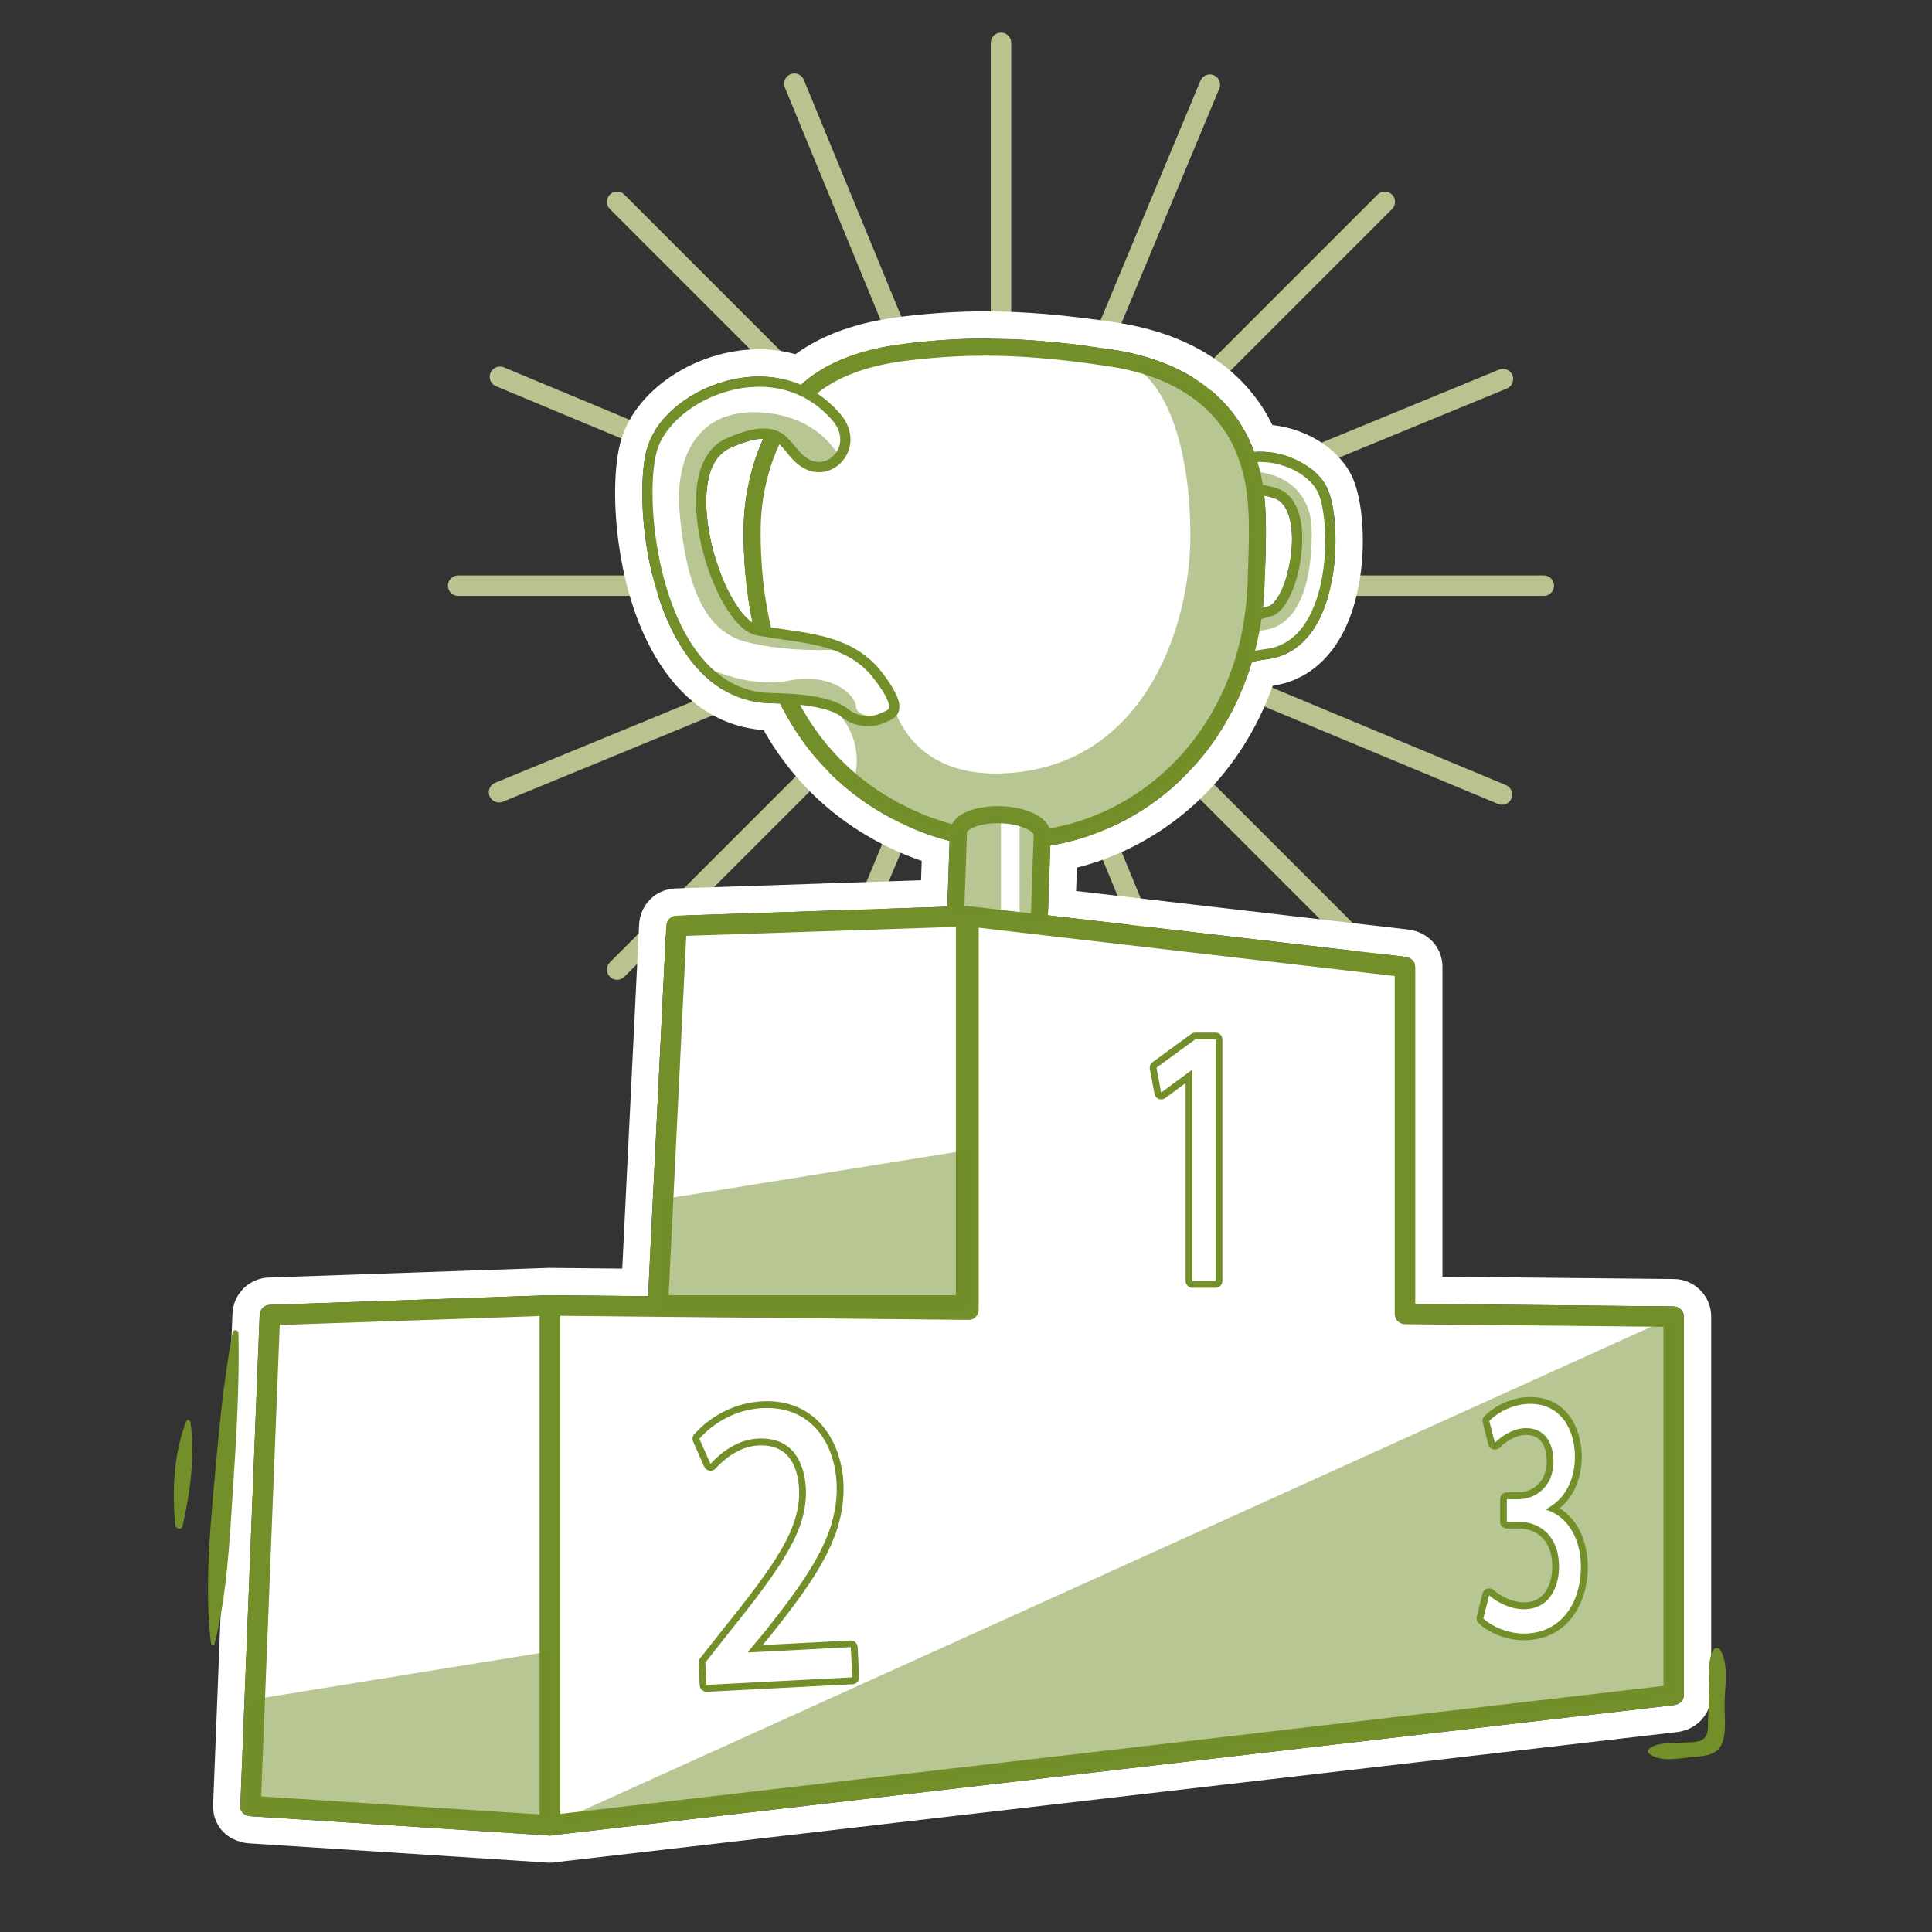 <?xml version="1.0" encoding="utf-8"?>
<!-- Generator: Adobe Illustrator 23.0.6, SVG Export Plug-In . SVG Version: 6.00 Build 0)  -->
<svg version="1.1" xmlns="http://www.w3.org/2000/svg" xmlns:xlink="http://www.w3.org/1999/xlink" x="0px" y="0px"
	 viewBox="0 0 566.93 566.93" style="enable-background:new 0 0 566.93 566.93;" xml:space="preserve">
<rect x="0" y="0" width="566.93" height="566.93" fill="#333333" stroke="none"/>
<style type="text/css">
	.st0{display:none;}
	.st1{fill:none;stroke:#BBC28F;stroke-width:6;stroke-linecap:round;stroke-linejoin:round;stroke-miterlimit:10;}
	.st2{fill:#FFFFFF;}
	.st3{fill:#738F29;}
	.st4{opacity:0.5;fill:#738F29;}
	.st5{opacity:0.5;}
	.st6{fill:none;stroke:#738F29;stroke-width:7;stroke-linecap:round;stroke-linejoin:round;stroke-miterlimit:10;}
	.st7{fill:#9AA95C;}
	.st8{fill:#BBC28F;}
	.st9{fill:none;stroke:#BBC28F;stroke-width:6;stroke-miterlimit:10;}
	.st10{fill:#FFFFFF;stroke:#738F29;stroke-width:6;stroke-miterlimit:10;}
	.st11{fill:#FFFFFF;stroke:#738F29;stroke-width:2;stroke-linecap:round;stroke-linejoin:round;stroke-miterlimit:10;}
	.st12{fill:#738F29;stroke:#738F29;stroke-width:3;stroke-linecap:round;stroke-linejoin:round;stroke-miterlimit:10;}
	.st13{fill:#FFFFFF;stroke:#738F29;stroke-width:3;stroke-linecap:round;stroke-linejoin:round;stroke-miterlimit:10;}
	.st14{fill:#FFFFFF;stroke:#738F29;stroke-miterlimit:10;}
	.st15{fill:#FFFFFF;stroke:#738F29;stroke-width:5;stroke-miterlimit:10;}
	.st16{fill:none;stroke:#738F29;stroke-width:4;stroke-linecap:round;stroke-linejoin:round;stroke-miterlimit:10;}
	.st17{fill:none;stroke:#738F29;stroke-width:4;stroke-miterlimit:10;}
	.st18{opacity:0.5;fill:#738F29;stroke:#738F29;stroke-width:2;stroke-linecap:round;stroke-linejoin:round;stroke-miterlimit:10;}
	.st19{fill:#738F29;stroke:#738F29;stroke-width:2;stroke-linecap:round;stroke-linejoin:round;stroke-miterlimit:10;}
	.st20{opacity:0.5;fill:#738F29;stroke:#738F29;stroke-linecap:round;stroke-linejoin:round;stroke-miterlimit:10;}
	.st21{fill:#FFFFFF;stroke:#738F29;stroke-width:8;stroke-linecap:round;stroke-linejoin:round;stroke-miterlimit:10;}
	.st22{fill:#BBC28F;stroke:#738F29;stroke-width:8;stroke-linecap:round;stroke-linejoin:round;stroke-miterlimit:10;}
	.st23{fill:#FFFFFF;stroke:#738F29;stroke-width:12;stroke-linecap:round;stroke-linejoin:round;stroke-miterlimit:10;}
</style>
<g id="Ebene_2" class="st0">
</g>
<g id="Ebene_1">
	<g>
		<line class="st1" x1="293.73" y1="12.58" x2="293.73" y2="331.15"/>
		<line class="st1" x1="453.01" y1="171.86" x2="134.44" y2="171.86"/>
		<line class="st1" x1="406.36" y1="59.23" x2="181.09" y2="284.5"/>
		<line class="st1" x1="406.36" y1="284.5" x2="181.09" y2="59.23"/>
		<line class="st1" x1="355.02" y1="24.84" x2="232.44" y2="318.89"/>
		<line class="st1" x1="440.75" y1="233.15" x2="146.7" y2="110.57"/>
		<line class="st1" x1="441.03" y1="111.24" x2="146.43" y2="232.48"/>
		<line class="st1" x1="354.35" y1="319.16" x2="233.1" y2="24.56"/>
	</g>
	<g>
		<g>
			<path class="st2" d="M288.95,99.37c10.38,0,22.25,0.89,37.41,3.21c25.8,3.95,36.51,17.52,40.96,28.2
				c0.26,0.62,0.49,1.24,0.72,1.85c0.6-0.05,1.2-0.07,1.81-0.07c0.81,0,1.64,0.04,2.47,0.13c7.91,0.83,15.06,5.4,17.4,11.12
				c3.21,7.86,3.49,27.59-3.41,39.42c-3.48,5.97-8.33,9.4-14.4,10.18c-1.72,0.22-3.22,0.49-4.55,0.8
				c-6.05,20.2-19.12,36.82-37.21,46.45c-6.99,3.72-14.39,6.19-21.95,7.43l-0.71,20.5c34.92,4.05,69.84,8.1,104.76,12.16
				c1.61,0.19,3,1.24,3,3c0,4.28,0,8.57,0,12.85c0,28.67,0,57.33,0,86c25.29,0.25,50.58,0.5,75.86,0.76c1.63,0.02,3,1.37,3,3
				c0,4.64,0,9.29,0,13.93c0,32.36,0,64.71,0,97.07c0,1.78-1.39,2.81-3,3c-13.44,1.56-26.89,3.12-40.33,4.68
				c-59.24,6.87-118.49,13.75-177.73,20.62c-36.99,4.29-73.97,8.58-110.96,12.88c-0.21,0.05-0.42,0.09-0.64,0.09
				c-0.04,0-0.08,0-0.12,0c-0.07,0.01-0.14,0.01-0.21,0.01c-0.17,0-0.33-0.02-0.49-0.06c-3.5-0.23-7-0.45-10.5-0.68
				c-25.54-1.65-51.07-3.3-76.61-4.95c-0.36-0.02-0.68-0.11-0.98-0.23c-1.15-0.3-2.09-1.22-2.02-2.77
				c0.24-6.01,0.47-12.02,0.71-18.03c1.65-42.01,3.31-84.02,4.96-126.02c0.07-1.67,1.33-2.94,3-3c27.38-0.94,54.76-1.89,82.14-2.83
				c5.14,0.05,10.29,0.1,15.43,0.15c4.47,0.04,8.95,0.09,13.42,0.13c0.18-3.7,0.36-7.41,0.54-11.11
				c1.59-32.51,3.19-65.01,4.78-97.52c0.08-1.67,1.32-2.94,3-3c26.49-0.88,52.99-1.77,79.48-2.65l0.67-19.32
				c-7.46-1.91-14.76-5-21.65-9.27c-13.37-8.28-22.22-19.35-28.06-31.05c-0.9-0.04-1.83-0.07-2.79-0.08
				c-9.53-0.17-17.63-4.66-24.06-13.34c-13.91-18.78-15.37-50.49-12.22-61.51c2.64-9.23,12.97-17.52,25.13-20.16
				c2.6-0.56,5.16-0.84,7.66-0.84c4.34,0,8.49,0.83,12.31,2.45c6.17-5.53,15.56-10.3,30.93-12.12
				C273.27,99.95,280.63,99.37,288.95,99.37 M220.85,182.76c-2.16-10.28-2.7-19.92-2.64-27.41c0.08-9.33,2.06-18.43,5.76-26.62
				c-2.21,0.01-5.18,0.74-9.45,2.59c-7.64,3.31-7.69,14.38-7.03,20.69C208.83,165.03,215.22,179.31,220.85,182.76 M370.56,178.42
				c0.61-0.17,1.22-0.34,1.79-0.53c3.04-0.98,6.85-10.58,6.79-19.96c-0.02-3.05-0.58-10.32-5.37-11.8c-1.07-0.33-1.98-0.56-2.8-0.72
				c0.8,7.28,0.5,15.43,0.1,26.07l0,0.11C370.98,173.9,370.8,176.17,370.56,178.42 M288.95,91.37
				C288.95,91.37,288.95,91.37,288.95,91.37c-7.73,0-15.34,0.48-23.97,1.5c-13.07,1.55-23.45,5.19-31.56,11.07
				c-3.45-0.96-7.05-1.44-10.74-1.45c-3.08,0-6.23,0.34-9.35,1.02c-15.15,3.29-27.66,13.65-31.13,25.78
				c-2.07,7.26-2.27,19.22-0.51,31.2c1.53,10.45,5.2,25.4,13.99,37.26c7.44,10.05,17.22,15.72,28.39,16.49
				c7.08,12.49,16.73,22.57,28.74,30.02c5.62,3.48,11.53,6.28,17.66,8.37l-0.2,5.67l-32.27,1.08l-39.74,1.33
				c-5.83,0.19-10.44,4.75-10.72,10.6l-0.21,4.36l-4.57,93.17l-0.17,3.43l-5.73-0.06l-7.79-0.08l-7.64-0.08c-0.03,0-0.05,0-0.08,0
				c-0.09,0-0.18,0-0.28,0l-82.14,2.83c-5.88,0.2-10.49,4.79-10.72,10.68l-4.77,121.25l-0.19,4.77l-0.71,18.03
				c-0.2,5,2.81,9.24,7.52,10.69c0.97,0.34,1.96,0.54,2.96,0.61l38.31,2.47l38.31,2.47l3.65,0.24l6.46,0.42
				c0.47,0.07,0.94,0.1,1.4,0.1c0.13,0,0.26,0,0.4-0.01c0.63,0,1.26-0.07,1.9-0.19l72.24-8.38l38.31-4.45l83.99-9.75l93.74-10.88
				l24.2-2.81l16.13-1.87c5.84-0.68,10.08-5.28,10.08-10.95v-97.07v-13.93c0-6.01-4.9-10.94-10.92-11l-67.94-0.68v-78.08v-12.85
				c0-5.67-4.24-10.27-10.08-10.95l-97.43-11.31l0.24-6.85c6.22-1.56,12.22-3.88,17.93-6.91c18.36-9.77,32.26-26.15,39.54-46.45
				c8.31-1.23,15.14-6.06,19.77-14.01c8.34-14.3,7.89-36.71,3.9-46.47c-3.44-8.41-12.97-14.83-23.76-16.03
				c-5.91-12.01-18.59-25.92-45.8-30.09C312.83,92.42,300.55,91.37,288.95,91.37L288.95,91.37L288.95,91.37z"/>
		</g>
	</g>
	<g>
		<g>
			<path class="st13" d="M354.14,142.28c9.59-14.14,30.17-7.73,34.19,2.11c4.02,9.84,3.84,44.92-16.61,47.54
				c-20.46,2.62-13.84,12.72-20.12,12.31s-4.41-6.67,0.26-14.35c4.66-7.67,14.04-8.34,20.95-10.57c6.91-2.23,12.81-31.1,1.4-34.62
				s-9.58,2.84-13.87,5.52S350.51,147.63,354.14,142.28z"/>
			<path class="st15" d="M228.57,125.14c-5.18,9.22-7.77,19.65-7.86,30.23c-0.18,21.99,4.79,59.64,37.62,79.99
				c48.27,29.92,107.95-2.86,110.24-63.85c0.68-18.24,1.08-28.59-3.56-39.76c-5.22-12.55-17.23-23.36-39.03-26.69
				c-26.15-4-42.56-3.8-59.77-1.76C242.78,106.08,233.85,115.74,228.57,125.14z"/>
			<path class="st4" d="M366.65,136.35c-5.15-25.59-38.59-30.95-38.59-30.95c14.31,3.76,21.24,26.39,21.24,51.81
				c0,25.42-12.37,64.8-50.22,69.34c-34.31,4.11-37.75-22.67-37.75-22.67l-14.86-4.36c0,0-12.38-2.25-1.72,8.4
				c8.38,8.38,6.87,17.46,5.84,20.94c-0.85-0.07-1.31-0.11-1.31-0.11l1.09,0.8c-0.18,0.51-0.3,0.79-0.3,0.79l1.53,0.1l2.42,1.76
				c14.29,10.76,33.06,18.57,55.09,13.22c51.84-12.59,57.54-53.78,57.54-53.78S371.8,161.94,366.65,136.35z"/>
			<path class="st15" d="M293.73,239.08c-6.78-0.23-12.36,2.02-12.47,5.03l-1.05,30.42l24.56,0.85l1.05-30.42
				C305.92,241.95,300.51,239.32,293.73,239.08z"/>
			<g>
				<polygon class="st2" points="284.19,384.29 284.19,268.88 412.26,283.75 412.26,385.56 491.13,386.35 491.13,497.35 
					161.34,535.62 161.34,383.06 				"/>
				<g>
					<path class="st3" d="M287.19,384.29c0-33.65,0-67.3,0-100.95c0-4.82,0-9.63,0-14.45c-1,1-2,2-3,3
						c37.33,4.33,74.66,8.66,111.99,13c5.36,0.62,10.72,1.24,16.09,1.87c-1-1-2-2-3-3c0,29.66,0,59.31,0,88.97
						c0,4.28,0,8.57,0,12.85c0,1.63,1.37,2.98,3,3c26.29,0.26,52.58,0.52,78.86,0.79c-1-1-2-2-3-3c0,32.36,0,64.71,0,97.07
						c0,4.64,0,9.29,0,13.93c1-1,2-2,3-3c-37.24,4.32-74.48,8.64-111.73,12.96c-59.24,6.87-118.49,13.75-177.73,20.62
						c-13.44,1.56-26.89,3.12-40.33,4.68c1,1,2,2,3,3c0-44.64,0-89.27,0-133.91c0-6.21,0-12.43,0-18.64c-1,1-2,2-3,3
						c35.81,0.36,71.62,0.71,107.42,1.07c5.14,0.05,10.28,0.1,15.43,0.15c3.86,0.04,3.87-5.96,0-6
						c-35.81-0.36-71.62-0.71-107.42-1.07c-5.14-0.05-10.28-0.1-15.43-0.15c-1.62-0.02-3,1.39-3,3c0,44.64,0,89.27,0,133.91
						c0,6.21,0,12.43,0,18.64c0,1.48,1.38,3.19,3,3c37.24-4.32,74.48-8.64,111.73-12.96c59.24-6.87,118.49-13.75,177.73-20.62
						c13.44-1.56,26.89-3.12,40.33-4.68c1.61-0.19,3-1.22,3-3c0-32.36,0-64.71,0-97.07c0-4.64,0-9.29,0-13.93c0-1.63-1.37-2.98-3-3
						c-26.29-0.26-52.58-0.52-78.86-0.79c1,1,2,2,3,3c0-29.66,0-59.31,0-88.97c0-4.28,0-8.57,0-12.85c0-1.76-1.39-2.81-3-3
						c-37.33-4.33-74.66-8.66-111.99-13c-5.36-0.62-10.72-1.24-16.09-1.87c-1.61-0.19-3,1.53-3,3c0,33.65,0,67.3,0,100.95
						c0,4.82,0,9.63,0,14.45C281.19,388.15,287.19,388.15,287.19,384.29z"/>
				</g>
			</g>
			<g>
				<polygon class="st2" points="73.53,529.95 161.34,535.62 161.34,383.06 79.2,385.9 				"/>
				<g>
					<path class="st3" d="M73.53,532.95c25.54,1.65,51.07,3.3,76.61,4.95c3.73,0.24,7.47,0.48,11.2,0.72c1.62,0.1,3-1.46,3-3
						c0-44.64,0-89.27,0-133.91c0-6.21,0-12.43,0-18.64c0-1.58-1.37-3.06-3-3c-27.38,0.94-54.76,1.89-82.14,2.83
						c-1.67,0.06-2.93,1.33-3,3c-1.65,42.01-3.31,84.01-4.96,126.02c-0.24,6.01-0.47,12.02-0.71,18.03c-0.15,3.86,5.85,3.85,6,0
						c1.65-42.01,3.31-84.01,4.96-126.02c0.24-6.01,0.47-12.02,0.71-18.03c-1,1-2,2-3,3c27.38-0.94,54.76-1.89,82.14-2.83
						c-1-1-2-2-3-3c0,44.64,0,89.27,0,133.91c0,6.21,0,12.43,0,18.64c1-1,2-2,3-3c-25.54-1.65-51.07-3.3-76.61-4.95
						c-3.73-0.24-7.47-0.48-11.2-0.72C69.67,526.7,69.69,532.7,73.53,532.95z"/>
				</g>
			</g>
			<g>
				<polygon class="st2" points="193.06,383.06 283.49,383.06 283.49,268.88 198.52,271.72 				"/>
				<g>
					<path class="st3" d="M193.06,386.06c26.39,0,52.78,0,79.18,0c3.75,0,7.51,0,11.26,0c1.62,0,3-1.37,3-3c0-33.31,0-66.62,0-99.92
						c0-4.75,0-9.5,0-14.26c0-1.58-1.37-3.05-3-3c-28.33,0.94-56.65,1.89-84.98,2.83c-1.68,0.06-2.92,1.33-3,3
						c-1.59,32.51-3.19,65.01-4.78,97.52c-0.23,4.61-0.45,9.22-0.68,13.82c-0.19,3.86,5.81,3.85,6,0
						c1.59-32.51,3.19-65.01,4.78-97.52c0.23-4.61,0.45-9.22,0.68-13.82c-1,1-2,2-3,3c28.33-0.94,56.65-1.89,84.98-2.83
						c-1-1-2-2-3-3c0,33.31,0,66.62,0,99.92c0,4.75,0,9.5,0,14.26c1-1,2-2,3-3c-26.39,0-52.78,0-79.18,0c-3.75,0-7.51,0-11.26,0
						C189.19,380.06,189.19,386.06,193.06,386.06z"/>
				</g>
			</g>
			<g>
				<path class="st2" d="M349.92,376.88c-0.55,0-1-0.45-1-1v-60.07l-7.58,5.59c-0.17,0.13-0.38,0.2-0.59,0.2
					c-0.12,0-0.25-0.02-0.37-0.07c-0.32-0.13-0.55-0.41-0.62-0.75l-1.36-7.31c-0.07-0.38,0.08-0.76,0.39-0.99l11.33-8.29
					c0.17-0.13,0.38-0.19,0.59-0.19h5.99c0.55,0,1,0.45,1,1v70.88c0,0.55-0.45,1-1,1H349.92z"/>
				<path class="st3" d="M356.7,305.01v70.88h-6.79v-61.93h-0.16l-9.02,6.65l-1.36-7.31l11.33-8.29H356.7 M356.7,303.01h-5.99
					c-0.42,0-0.84,0.13-1.18,0.39l-11.33,8.29c-0.62,0.45-0.93,1.22-0.79,1.98l1.36,7.31c0.13,0.68,0.59,1.24,1.23,1.5
					c0.24,0.09,0.49,0.14,0.73,0.14c0.42,0,0.84-0.13,1.19-0.39l5.99-4.42v58.09c0,1.1,0.9,2,2,2h6.79c1.1,0,2-0.9,2-2v-70.88
					C358.7,303.9,357.81,303.01,356.7,303.01L356.7,303.01z"/>
			</g>
			<polygon class="st4" points="161.34,535.62 491.13,386.35 491.13,497.35 			"/>
			<g>
				<path class="st2" d="M207.32,495.43c-0.25,0-0.49-0.09-0.67-0.26c-0.2-0.18-0.32-0.43-0.33-0.69l-0.34-6.55
					c-0.01-0.24,0.06-0.48,0.21-0.67l6.69-8.5c15.75-19.59,23.1-30.1,22.59-41.87c-0.27-5.14-2.2-13.77-12.1-13.77
					c-0.31,0-0.63,0.01-0.95,0.03c-6.11,0.32-10.89,4.58-13.2,7.09c-0.19,0.21-0.46,0.32-0.74,0.32c-0.05,0-0.11,0-0.16-0.01
					c-0.33-0.05-0.62-0.27-0.75-0.58l-3.28-7.37c-0.16-0.36-0.09-0.79,0.17-1.08c5.11-5.63,11.94-8.94,19.25-9.32
					c0.47-0.02,0.94-0.04,1.4-0.04c14.89,0,20.82,12.3,21.37,22.83c0.8,15.34-8.24,27.99-21.11,44.2l-3.83,4.61
					c0,0,28.09-1.47,28.11-1.47c0.25,0,0.49,0.09,0.67,0.26c0.2,0.18,0.32,0.43,0.33,0.69l0.46,8.85c0.03,0.55-0.4,1.02-0.95,1.05
					C250.17,493.19,207.34,495.43,207.32,495.43z"/>
				<path class="st3" d="M225.12,413.17c13.51,0,19.8,10.96,20.37,21.88c0.76,14.55-7.6,26.78-20.89,43.52l-5.06,6.1l0.01,0.24
					l30.11-1.57l0.46,8.85l-42.8,2.23l-0.34-6.55l6.69-8.5c16.12-20.05,23.32-30.64,22.81-42.53c-0.4-7.73-3.86-14.73-13.1-14.73
					c-0.33,0-0.66,0.01-1.01,0.03c-6.08,0.32-10.95,4.22-13.88,7.41l-3.28-7.37c4.4-4.85,10.82-8.59,18.56-8.99
					C224.22,413.18,224.67,413.17,225.12,413.17 M225.12,411.17c-0.48,0-0.97,0.01-1.45,0.04c-7.57,0.4-14.65,3.82-19.94,9.65
					c-0.53,0.59-0.67,1.43-0.35,2.16l3.28,7.37c0.27,0.62,0.84,1.05,1.5,1.16c0.11,0.02,0.22,0.03,0.32,0.03
					c0.55,0,1.09-0.23,1.47-0.65c2.21-2.4,6.76-6.47,12.52-6.77c0.31-0.02,0.61-0.02,0.9-0.02c8.63,0,10.8,6.98,11.11,12.84
					c0.5,11.41-6.79,21.79-22.37,41.17l-6.7,8.51c-0.3,0.38-0.45,0.86-0.43,1.34l0.34,6.55c0.06,1.07,0.94,1.9,2,1.9
					c0.04,0,0.07,0,0.11,0l42.8-2.23c1.1-0.06,1.95-1,1.89-2.1l-0.46-8.85c-0.03-0.53-0.26-1.03-0.66-1.38
					c-0.37-0.33-0.85-0.51-1.34-0.51c-0.03,0-0.07,0-0.1,0l-25.78,1.35l2.36-2.84c13.03-16.41,22.17-29.21,21.35-44.9
					C246.86,423.11,239.71,411.17,225.12,411.17L225.12,411.17z"/>
			</g>
			<g>
				<path class="st2" d="M447.18,480.34c-5.6,0-10.29-2.52-12.6-4.68c-0.26-0.25-0.38-0.62-0.29-0.97l1.69-6.82
					c0.08-0.34,0.34-0.61,0.68-0.72c0.09-0.03,0.19-0.04,0.29-0.04c0.25,0,0.49,0.09,0.67,0.26c1.46,1.33,5.33,3.85,9.48,3.85
					c2.55,0,4.65-0.81,6.22-2.4c2.02-2.05,3.2-5.49,3.15-9.22c-0.07-8.89-5.65-12.05-10.85-12.05h-3.46c-0.55,0-1-0.45-1-1v-6.62
					c0-0.55,0.45-1,1-1h3.46c3.71,0,9.22-2.67,9.22-10.03c0-2.65-0.69-8.83-7.04-8.83c-3.32,0-6.63,2.16-8.45,4.01
					c-0.19,0.19-0.45,0.3-0.71,0.3c-0.09,0-0.18-0.01-0.26-0.03c-0.35-0.09-0.62-0.37-0.71-0.72l-1.62-6.42
					c-0.08-0.33,0.01-0.69,0.25-0.94c2.53-2.65,7.45-5.32,12.71-5.32c9.75,0,14.12,8.31,14.12,16.55c0,6.63-2.66,12.08-7.36,15.26
					c5.6,2.56,9.12,9.01,9.12,17.04C464.9,470.02,459.42,480.34,447.18,480.34z"/>
				<path class="st3" d="M449.02,411.94c9.03,0,13.12,7.62,13.12,15.55c0,6.72-2.82,12.44-8.46,15.35v0.2
					c5.64,1.6,10.22,7.62,10.22,16.75c0,10.43-5.71,19.56-16.71,19.56c-5.15,0-9.66-2.31-11.92-4.41l1.69-6.82
					c1.76,1.6,5.85,4.11,10.15,4.11c7.97,0,10.44-7.22,10.37-12.64c-0.07-9.13-5.85-13.04-11.85-13.04h-3.46v-6.62h3.46
					c4.51,0,10.22-3.31,10.22-11.03c0-5.22-2.33-9.83-8.04-9.83c-3.67,0-7.19,2.31-9.17,4.31l-1.62-6.42
					C439.43,414.45,444.08,411.94,449.02,411.94 M449.02,409.94c-5.56,0-10.75,2.83-13.43,5.63c-0.48,0.5-0.66,1.2-0.49,1.87
					l1.62,6.42c0.18,0.7,0.72,1.25,1.42,1.44c0.17,0.05,0.35,0.07,0.52,0.07c0.53,0,1.04-0.21,1.43-0.6
					c1.69-1.71,4.73-3.72,7.74-3.72c5.25,0,6.04,4.91,6.04,7.83c0,6.63-4.92,9.03-8.22,9.03h-3.46c-1.1,0-2,0.9-2,2v6.62
					c0,1.1,0.9,2,2,2h3.46c4.72,0,9.78,2.9,9.85,11.05c0.05,3.48-1.02,6.66-2.86,8.52c-1.38,1.4-3.23,2.1-5.51,2.1
					c-3.57,0-7.22-2.15-8.81-3.59c-0.37-0.34-0.86-0.52-1.35-0.52c-0.19,0-0.39,0.03-0.58,0.09c-0.67,0.2-1.19,0.75-1.36,1.43
					l-1.69,6.82c-0.17,0.7,0.05,1.45,0.58,1.94c2.45,2.28,7.39,4.95,13.28,4.95c5.8,0,10.66-2.29,14.06-6.64
					c3-3.84,4.66-9.14,4.66-14.92c0-7.73-3.15-14.08-8.26-17.18c4.17-3.44,6.49-8.77,6.49-15.11
					C464.13,418.75,459.46,409.94,449.02,409.94L449.02,409.94z"/>
			</g>
			<path class="st13" d="M245.52,122.54c-17.78-20.87-49.5-7.03-54.19,9.37c-4.69,16.4,1.76,72.35,34.86,72.94
				c13.45,0.24,19.14,2.26,21.82,4.45c3.92,3.21,9.05,2.35,10.74,1.47c2.29-1.19,7.57-1.24-1.21-12.66
				c-8.79-11.42-23.86-10.84-35.29-13.18s-25.9-47.38-8.32-54.99s15.78,2.86,23.11,6.37S252.25,130.45,245.52,122.54z"/>
			<path class="st4" d="M246.26,134.07c0,0-5.63-12.18-23.41-13.08s-24.98,12.6-23.4,29.7c1.57,17.1,5.63,33.98,19.13,37.57
				c13.5,3.6,29.26,2.24,29.26,2.24s-27.13-4.56-31.51-9.81c-7.88-9.46-15.98-42.3-3.6-49.5s17.76-2.39,20.48,1.05
				s7.57,5.32,9.36,4.44C244.36,135.81,246.26,134.07,246.26,134.07z"/>
			<path class="st4" d="M205.83,195.19c0,0,13.2,7.02,25.57,4.55c12.38-2.48,19.54,3.93,19.8,7.65c0.26,3.72,8.98,2.77,8.75,2.86
				c-0.23,0.09-6.5,2.32-6.5,2.32l-8.7-4.65l-9.97-2.1l-12.82-0.6l-8.85-3L205.83,195.19z"/>
			<path class="st4" d="M368.13,138.39c0,0,16.8,0.3,16.8,17.85s-5.12,28.8-15.99,28.8l-1.11-2.4c0,0,8.69-7.05,9.89-9.3
				s3.3-13.5,3.3-13.5l-0.9-12l-10.36-4.12L368.13,138.39z"/>
			<polygon class="st4" points="194.59,351.86 284.28,337.44 284.28,384.29 193.06,384.29 			"/>
			<polygon class="st4" points="73.32,498.86 161.34,484.59 161.34,533.78 71.82,530.94 			"/>
			<polygon class="st4" points="293.73,239.08 293.73,268.88 280.21,268.88 280.21,243.17 			"/>
			<polygon class="st4" points="299.19,239.93 299.19,269.72 306.93,269.72 306.93,244.01 			"/>
		</g>
		<g>
			<g>
				<path class="st3" d="M483.79,514.45c3.15,2.7,8.17,1.63,12.03,1.23c3.14-0.33,7.52-0.24,9.21-3.46
					c1.78-3.39,0.95-8.95,1.03-12.62c0.1-4.79,1.28-11.15-1.22-15.39c-0.46-0.77-1.66-0.81-2.1,0c-1.55,2.84-1.14,5.72-1.18,8.92
					c-0.05,4-0.17,8-0.36,12c-0.1,1.98,0.31,4.08-1.63,5.34c-1.52,0.99-4.5,0.74-6.36,0.92c-3.13,0.3-6.65-0.25-9.23,1.74
					C483.57,513.43,483.34,514.06,483.79,514.45L483.79,514.45z"/>
			</g>
		</g>
		<g>
			<g>
				<path class="st3" d="M68.24,390.98c-2.74,14.63-4.09,29.84-5.43,44.7c-1.38,15.26-2.7,31.2-0.92,46.48
					c0.07,0.59,0.94,0.82,1.1,0.15c3.62-14.48,4.35-29.8,5.33-44.65c1.02-15.35,1.98-31.11,1.66-46.44
					C69.97,390.25,68.43,389.96,68.24,390.98L68.24,390.98z"/>
			</g>
		</g>
		<g>
			<g>
				<path class="st3" d="M54.6,417.19c-3.65,9.57-4.13,20.21-3.18,30.32c0.11,1.14,1.85,1.57,2.14,0.29
					c2.26-9.89,3.69-20.31,2.36-30.43C55.82,416.62,54.88,416.45,54.6,417.19L54.6,417.19z"/>
			</g>
		</g>
	</g>
</g>
</svg>
